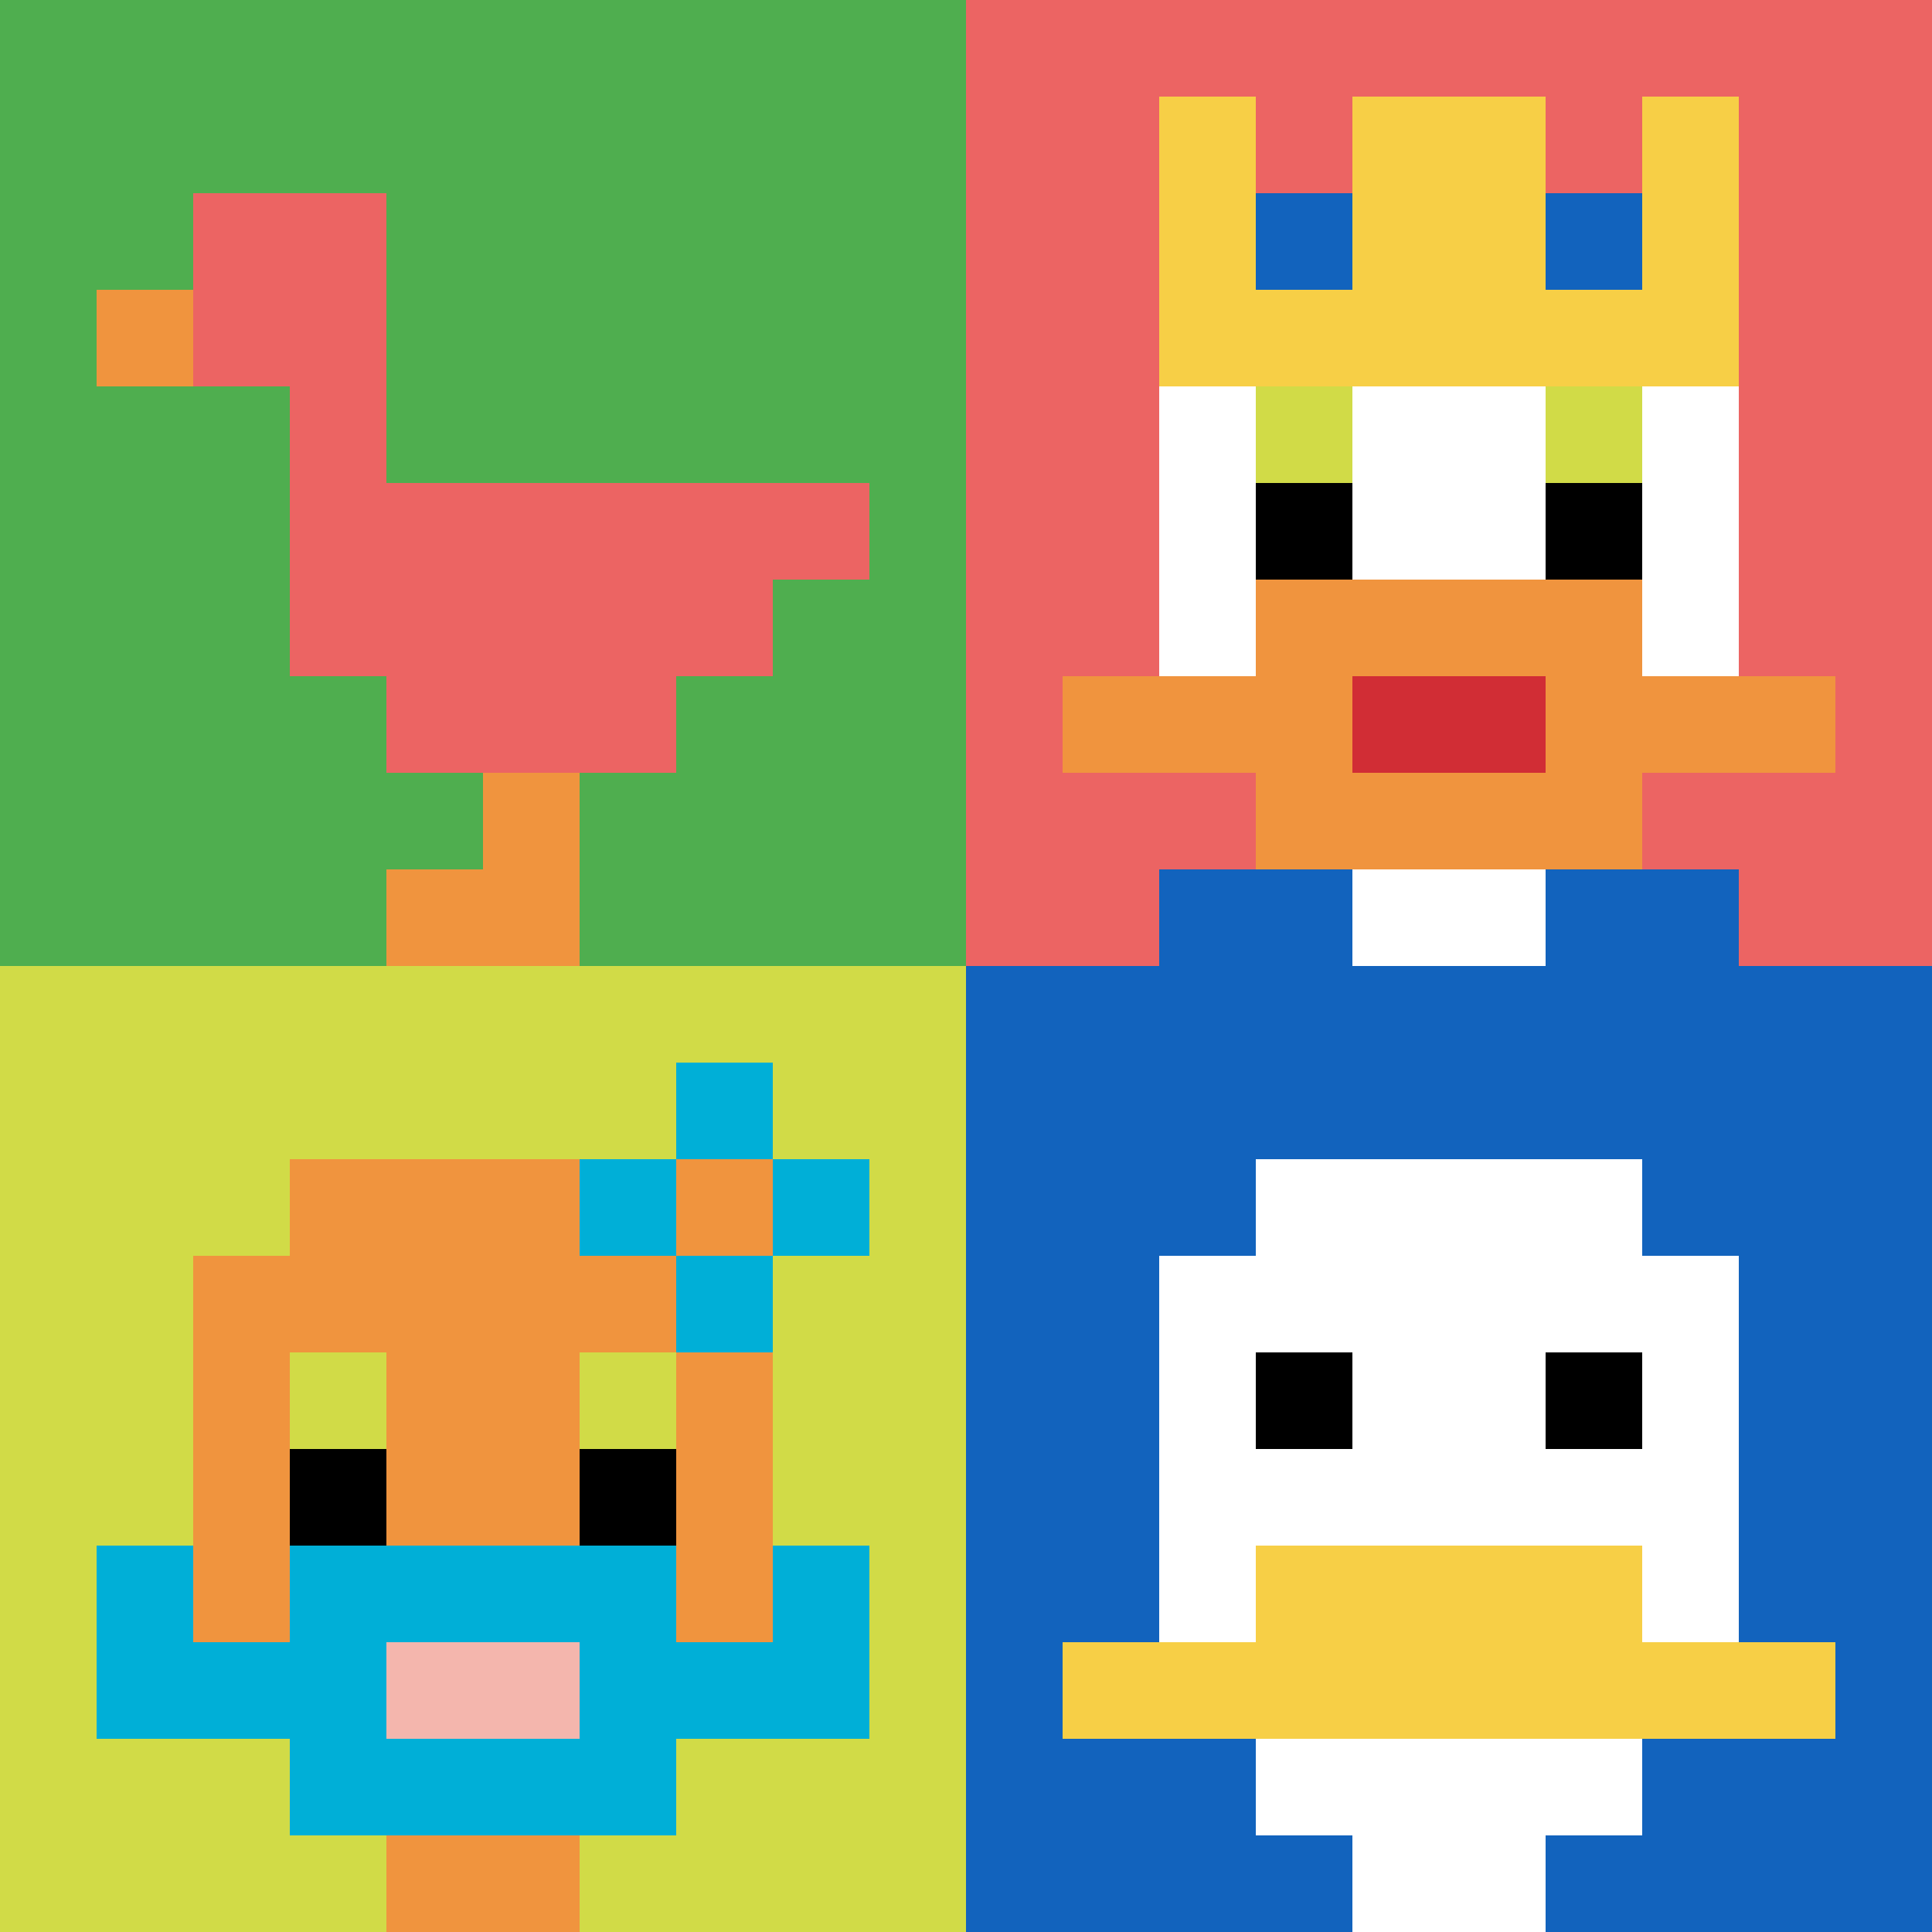 <svg xmlns="http://www.w3.org/2000/svg" version="1.1" width="690" height="690"><title>'goose-pfp-642272' by Dmitri Cherniak</title><desc>seed=642272
backgroundColor=#ffffff
padding=20
innerPadding=0
timeout=500
dimension=2
border=false
Save=function(){return n.handleSave()}
frame=8

Rendered at Wed Sep 18 2024 11:59:41 GMT+0200 (közép-európai nyári idő)
Generated in 3ms
</desc><defs></defs><rect width="100%" height="100%" fill="#ffffff"></rect><g><g id="0-0"><rect x="0" y="0" height="345" width="345" fill="#4FAE4F"></rect><g><rect id="0-0-2-2-2-2" x="69" y="69" width="69" height="69" fill="#EC6463"></rect><rect id="0-0-3-2-1-4" x="103.5" y="69" width="34.5" height="138" fill="#EC6463"></rect><rect id="0-0-4-5-5-1" x="138" y="172.5" width="172.5" height="34.5" fill="#EC6463"></rect><rect id="0-0-3-5-5-2" x="103.5" y="172.5" width="172.5" height="69" fill="#EC6463"></rect><rect id="0-0-4-5-3-3" x="138" y="172.5" width="103.5" height="103.5" fill="#EC6463"></rect><rect id="0-0-1-3-1-1" x="34.5" y="103.5" width="34.5" height="34.5" fill="#F0943E"></rect><rect id="0-0-5-8-1-2" x="172.5" y="276" width="34.5" height="69" fill="#F0943E"></rect><rect id="0-0-4-9-2-1" x="138" y="310.5" width="69" height="34.5" fill="#F0943E"></rect></g><rect x="0" y="0" stroke="white" stroke-width="0" height="345" width="345" fill="none"></rect></g><g id="1-0"><rect x="345" y="0" height="345" width="345" fill="#EC6463"></rect><g><rect id="345-0-3-2-4-7" x="448.5" y="69" width="138" height="241.5" fill="#ffffff"></rect><rect id="345-0-2-3-6-5" x="414" y="103.5" width="207" height="172.5" fill="#ffffff"></rect><rect id="345-0-4-8-2-2" x="483" y="276" width="69" height="69" fill="#ffffff"></rect><rect id="345-0-1-7-8-1" x="379.5" y="241.5" width="276" height="34.5" fill="#F0943E"></rect><rect id="345-0-3-6-4-3" x="448.5" y="207" width="138" height="103.5" fill="#F0943E"></rect><rect id="345-0-4-7-2-1" x="483" y="241.5" width="69" height="34.5" fill="#D12D35"></rect><rect id="345-0-3-4-1-1" x="448.5" y="138" width="34.5" height="34.5" fill="#D1DB47"></rect><rect id="345-0-6-4-1-1" x="552" y="138" width="34.5" height="34.5" fill="#D1DB47"></rect><rect id="345-0-3-5-1-1" x="448.5" y="172.5" width="34.5" height="34.5" fill="#000000"></rect><rect id="345-0-6-5-1-1" x="552" y="172.5" width="34.5" height="34.5" fill="#000000"></rect><rect id="345-0-2-1-1-2" x="414" y="34.5" width="34.5" height="69" fill="#F7CF46"></rect><rect id="345-0-4-1-2-2" x="483" y="34.5" width="69" height="69" fill="#F7CF46"></rect><rect id="345-0-7-1-1-2" x="586.5" y="34.5" width="34.5" height="69" fill="#F7CF46"></rect><rect id="345-0-2-2-6-2" x="414" y="69" width="207" height="69" fill="#F7CF46"></rect><rect id="345-0-3-2-1-1" x="448.5" y="69" width="34.5" height="34.5" fill="#1263BD"></rect><rect id="345-0-6-2-1-1" x="552" y="69" width="34.5" height="34.5" fill="#1263BD"></rect><rect id="345-0-2-9-2-1" x="414" y="310.5" width="69" height="34.5" fill="#1263BD"></rect><rect id="345-0-6-9-2-1" x="552" y="310.5" width="69" height="34.5" fill="#1263BD"></rect></g><rect x="345" y="0" stroke="white" stroke-width="0" height="345" width="345" fill="none"></rect></g><g id="0-1"><rect x="0" y="345" height="345" width="345" fill="#D1DB47"></rect><g><rect id="0-345-3-2-4-7" x="103.5" y="414" width="138" height="241.5" fill="#F0943E"></rect><rect id="0-345-2-3-6-5" x="69" y="448.5" width="207" height="172.5" fill="#F0943E"></rect><rect id="0-345-4-8-2-2" x="138" y="621" width="69" height="69" fill="#F0943E"></rect><rect id="0-345-1-7-8-1" x="34.5" y="586.5" width="276" height="34.5" fill="#00AFD7"></rect><rect id="0-345-3-6-4-3" x="103.5" y="552" width="138" height="103.5" fill="#00AFD7"></rect><rect id="0-345-4-7-2-1" x="138" y="586.5" width="69" height="34.5" fill="#F4B6AD"></rect><rect id="0-345-1-6-1-2" x="34.5" y="552" width="34.5" height="69" fill="#00AFD7"></rect><rect id="0-345-8-6-1-2" x="276" y="552" width="34.5" height="69" fill="#00AFD7"></rect><rect id="0-345-3-4-1-1" x="103.5" y="483" width="34.5" height="34.5" fill="#D1DB47"></rect><rect id="0-345-6-4-1-1" x="207" y="483" width="34.5" height="34.5" fill="#D1DB47"></rect><rect id="0-345-3-5-1-1" x="103.5" y="517.5" width="34.5" height="34.5" fill="#000000"></rect><rect id="0-345-6-5-1-1" x="207" y="517.5" width="34.5" height="34.5" fill="#000000"></rect><rect id="0-345-6-2-3-1" x="207" y="414" width="103.5" height="34.5" fill="#00AFD7"></rect><rect id="0-345-7-1-1-3" x="241.5" y="379.5" width="34.5" height="103.5" fill="#00AFD7"></rect><rect id="0-345-7-2-1-1" x="241.5" y="414" width="34.5" height="34.5" fill="#F0943E"></rect></g><rect x="0" y="345" stroke="white" stroke-width="0" height="345" width="345" fill="none"></rect></g><g id="1-1"><rect x="345" y="345" height="345" width="345" fill="#1263BD"></rect><g><rect id="345-345-3-2-4-7" x="448.5" y="414" width="138" height="241.5" fill="#ffffff"></rect><rect id="345-345-2-3-6-5" x="414" y="448.5" width="207" height="172.5" fill="#ffffff"></rect><rect id="345-345-4-8-2-2" x="483" y="621" width="69" height="69" fill="#ffffff"></rect><rect id="345-345-1-7-8-1" x="379.5" y="586.5" width="276" height="34.5" fill="#F7CF46"></rect><rect id="345-345-3-6-4-2" x="448.5" y="552" width="138" height="69" fill="#F7CF46"></rect><rect id="345-345-3-4-1-1" x="448.5" y="483" width="34.5" height="34.5" fill="#000000"></rect><rect id="345-345-6-4-1-1" x="552" y="483" width="34.5" height="34.5" fill="#000000"></rect></g><rect x="345" y="345" stroke="white" stroke-width="0" height="345" width="345" fill="none"></rect></g></g></svg>
